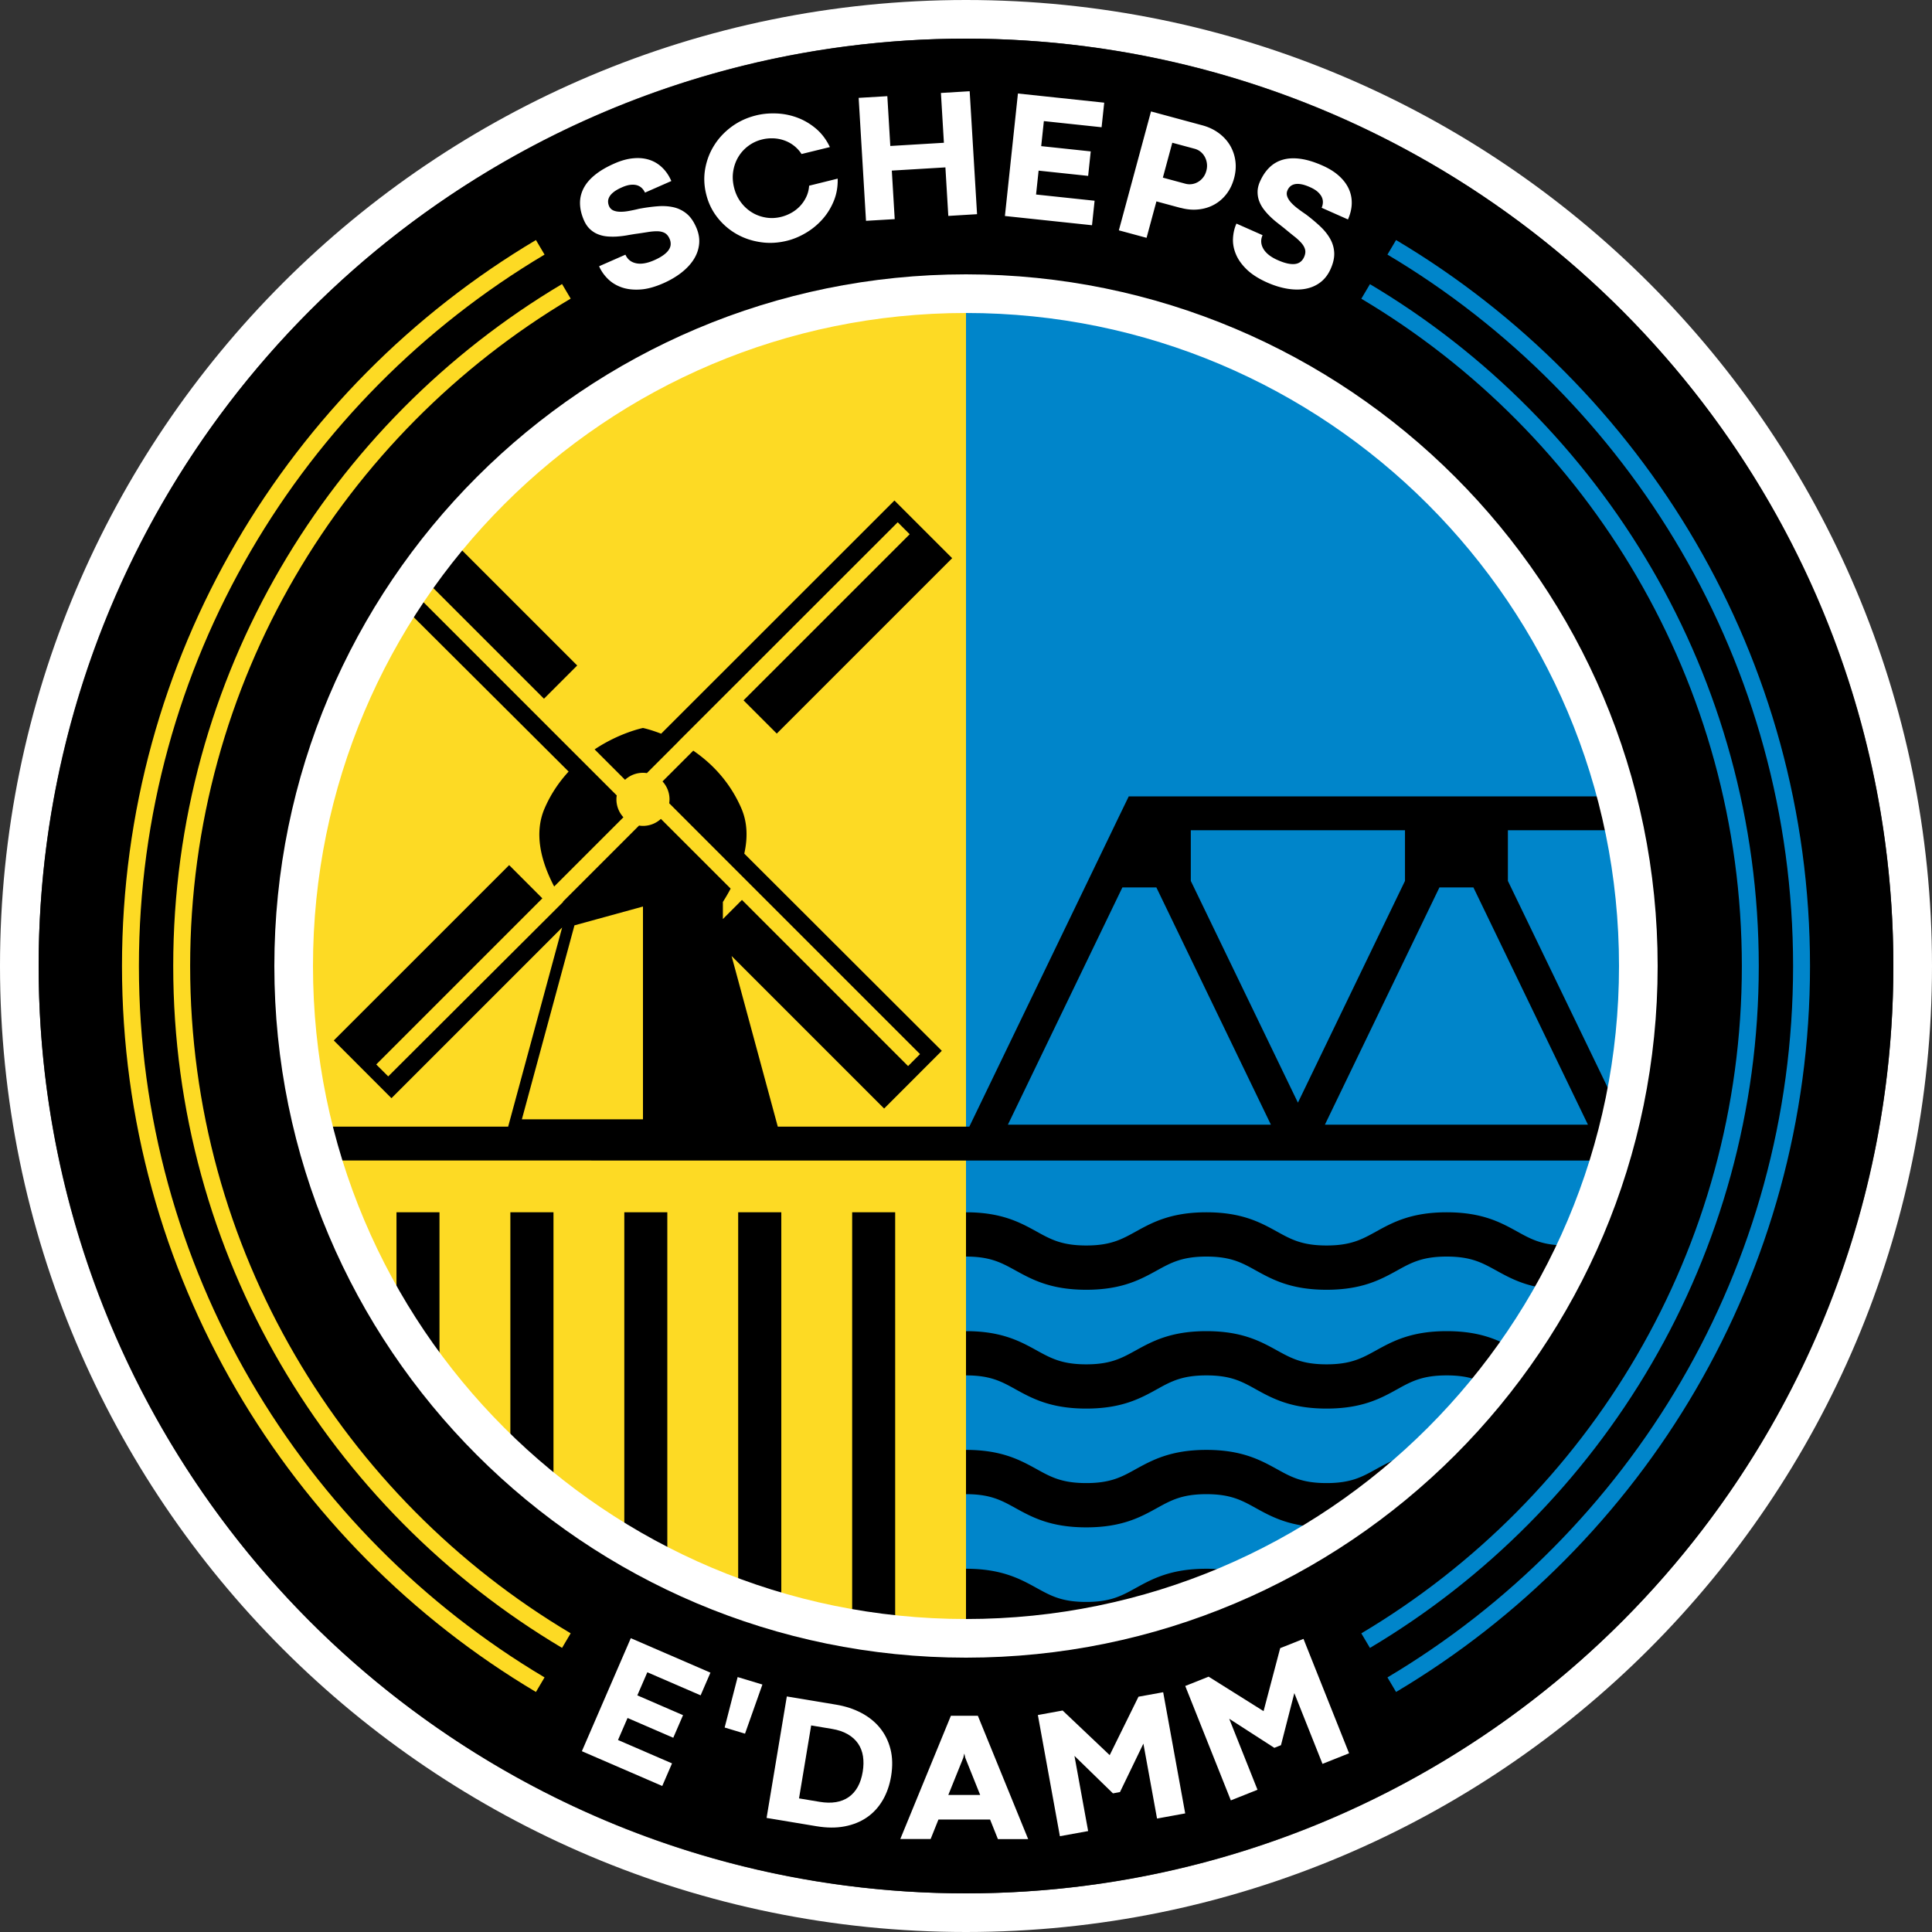 <?xml version="1.0" encoding="utf-8"?>
<svg xmlns="http://www.w3.org/2000/svg" viewBox="0 0 500 500"><rect x="0" y="0" width="500" height="500" fill="#333333" stroke="none"/><path d="M250 0C111.93 0 0 111.93 0 250s111.93 250 250 250 250-111.93 250-250S388.07 0 250 0zm0 490C117.45 490 10 382.55 10 250S117.45 10 250 10s240 107.45 240 240-107.45 240-240 240z" fill="#fff"/><circle cx="250" cy="250" r="240"/><path d="M80.39 250c0 93.52 76.09 169.61 169.61 169.61V80.39c-93.52 0-169.61 76.09-169.61 169.61z" fill="#fdda24"/><path d="M250 80.39v339.22c93.52 0 169.61-76.09 169.61-169.61S343.52 80.39 250 80.39z" fill="#0085ca"/><path d="M403.55 322.27c-1.71 3.7-3.56 7.31-5.53 10.83-4.73-.94-7.91-2.71-10.84-4.32-3.62-1.99-6.47-3.58-12.77-3.58s-9.17 1.57-12.79 3.58c-4.25 2.34-9.06 5.01-18.31 5.01s-14.07-2.67-18.32-5.01c-3.61-2.01-6.48-3.58-12.77-3.58s-9.17 1.59-12.79 3.58c-4.25 2.34-9.06 5.01-18.31 5.01s-14.07-2.67-18.33-5.01c-3.62-1.99-6.48-3.58-12.78-3.58H250v-11.46h.01c9.26 0 14.07 2.67 18.33 5.02 3.62 2 6.48 3.57 12.78 3.57s9.15-1.57 12.77-3.57c4.25-2.35 9.08-5.02 18.33-5.02s14.05 2.67 18.31 5.02c3.62 2 6.48 3.57 12.78 3.57s9.15-1.57 12.77-3.57c4.25-2.35 9.08-5.02 18.33-5.02s14.06 2.67 18.31 5.02c3.22 1.78 5.84 3.22 10.83 3.51zm-29.14 22.23c-9.25 0-14.08 2.66-18.33 5.01-3.62 1.99-6.47 3.58-12.77 3.58s-9.16-1.59-12.78-3.58c-4.26-2.35-9.07-5.01-18.31-5.01s-14.08 2.66-18.33 5.01c-3.62 1.99-6.47 3.58-12.77 3.58s-9.16-1.59-12.78-3.58c-4.26-2.35-9.07-5.01-18.33-5.01H250v11.45h.01c6.3 0 9.16 1.57 12.78 3.58 4.26 2.35 9.08 5.01 18.33 5.01s14.06-2.66 18.31-5.01c3.62-2.01 6.49-3.58 12.79-3.58s9.16 1.57 12.77 3.58c4.25 2.35 9.07 5.01 18.32 5.01s14.06-2.66 18.31-5.01c3.62-2.01 6.49-3.58 12.79-3.58 3.11 0 5.37.39 7.3 1.02 2.52-3.05 4.92-6.2 7.2-9.45-3.5-1.65-7.85-3.02-14.5-3.02zm-18.33 35.74c-3.62 2.01-6.47 3.58-12.77 3.58s-9.16-1.57-12.78-3.58c-4.26-2.34-9.07-5.01-18.31-5.01s-14.08 2.67-18.33 5.01c-3.62 2.01-6.47 3.58-12.77 3.58s-9.16-1.57-12.78-3.58c-4.26-2.34-9.07-5.01-18.33-5.01H250v11.46h.01c6.3 0 9.16 1.59 12.78 3.59 4.26 2.35 9.08 5 18.33 5s14.06-2.65 18.31-5c3.62-2 6.49-3.59 12.79-3.59s9.16 1.59 12.77 3.59c3.29 1.82 6.92 3.81 12.67 4.62 8.51-5.1 16.61-10.94 24.15-17.47-2.18.85-4 1.86-5.73 2.81zm-43.86 25.75c-9.25 0-14.08 2.66-18.33 5.01-3.62 2-6.47 3.58-12.77 3.58s-9.16-1.58-12.78-3.58c-4.26-2.35-9.07-5.01-18.33-5.01H250v13.54c22.52-.13 44.79-4.78 65.42-13.42-1.01-.08-2.07-.12-3.2-.12zm-91.68-92.26V417.1c3.7.64 7.41 1.16 11.13 1.54V313.73h-11.13zm-29.5 0v95.37c3.69 1.38 7.42 2.62 11.16 3.73v-99.1h-11.16zm-29.47 0v80.81s.02.01.03.02c3.65 2.28 7.35 4.39 11.1 6.34v-87.17h-11.13zm-29.49 0v58.05c3.56 3.47 7.28 6.79 11.16 9.92v-67.97h-11.16zm-29.47 0v19.57c3.36 5.99 7.07 11.77 11.13 17.32v-36.89h-11.13zm58.73-102.22l-17.92 17.92c-3.42-6.52-5.28-13.77-2.46-20.26 1.65-3.81 3.83-6.91 6.2-9.49l-40.46-40.32c.82-1.31 1.67-2.6 2.53-3.88l28.45 28.45 21.94 21.93c-.06.33-.09.67-.09 1.01 0 1.78.68 3.41 1.81 4.64zm-11.96-39.28l-8.6 8.6-29.01-29.01c2.37-3.33 4.86-6.58 7.47-9.73l30.14 30.14zm97.04-27.77l-45.39 45.39-8.6-8.6 43-42.99-3.1-3.1-56.79 56.76s.01.01.02.01l-8.15 8.15c-.33-.05-.67-.08-1.01-.08-1.79 0-3.41.68-4.64 1.81l-7.87-7.87c6.51-4.34 12.51-5.54 12.51-5.54s1.9.39 4.7 1.48l60.38-60.35 14.94 14.93zm170.09 137.92a166.7 166.7 0 01-3.83 15.64c0 .04-.01.08-.03.12-.22.73-.44 1.47-.67 2.2H88.32c-.91-2.9-1.76-5.83-2.51-8.77h45.7l13.97-51.53-44.17 44.17-14.93-14.94 45.39-45.38 8.59 8.6-42.99 42.99 3.1 3.09 45.27-45.15s-.03-.05-.05-.07l19.7-19.7c.33.06.67.09 1.01.09 1.79 0 3.41-.68 4.64-1.81l18.05 18.04c-.62 1.18-1.3 2.34-2.01 3.46v4.42l4.94-4.95 42.99 43 3.09-3.1-42.99-42.99-21.92-21.93c.05-.33.08-.67.08-1.01 0-1.78-.68-3.41-1.81-4.64l7.96-7.96c4.6 3.15 9.38 7.88 12.43 14.9 1.63 3.75 1.66 7.77.77 11.74l51.12 51.04-14.93 14.94-39.48-39.48 11.96 44.16h49.57l30.71-63.62 6.31-13.08 1.49-3.1 2.75-5.67h121.73c.74 2.76 1.41 5.55 2.01 8.36.03.13.06.27.09.41h-25.71v13.11l26.27 54.4zM166.4 234.61l-17.73 4.87-13.61 50.2h31.34v-55.07zm162.51 56.46l-29.64-61.4h-8.8l-29.63 61.4h68.07zm6.99-5.7l27.71-57.39v-13.11h-55.43v13.11l27.72 57.39zm75.06 5.7l-29.64-61.4h-8.8l-29.64 61.4h68.08z"/><path d="M250 71c-98.86 0-179 80.14-179 179s80.14 179 179 179 179-80.14 179-179S348.86 71 250 71zm0 348c-93.34 0-169-75.66-169-169S156.66 81 250 81s169 75.66 169 169-75.66 169-169 169z" fill="#fff"/><g fill="#fff"><path d="M150.59 453.21l12.66-29.25 20.61 8.92-2.54 5.87-13.79-5.97-2.59 5.98 11.83 5.12-2.53 5.85-11.83-5.12-2.47 5.7 13.98 6.05-2.53 5.85-20.8-9zM197.31 435.95l-4.5 12.72-5.27-1.59 3.36-13.06 6.42 1.94zM198.39 470.48l5.24-31.44 12.79 2.13c2.39.4 4.55 1.11 6.49 2.13s3.55 2.32 4.83 3.89c1.28 1.58 2.19 3.41 2.72 5.5.53 2.09.58 4.42.16 6.98-.39 2.34-1.12 4.42-2.18 6.23-1.06 1.81-2.42 3.29-4.07 4.43-1.65 1.14-3.58 1.92-5.78 2.34-2.21.42-4.65.4-7.33-.05l-12.85-2.14zm8.38-5.06l5.34.89c3.11.52 5.62.11 7.54-1.23 1.91-1.34 3.12-3.52 3.62-6.54.24-1.45.26-2.79.07-4.03-.2-1.24-.62-2.33-1.28-3.29s-1.55-1.76-2.67-2.41c-1.13-.65-2.5-1.11-4.12-1.38l-5.34-.89-3.14 18.86zM266.09 475.96h-7.83l-2.03-5.07h-13.36l-2.02 5.04H233l13.09-31.89h6.98l13.02 31.92zm-16.55-22.08l-.24 1.03-3.88 9.63h8.25l-3.86-9.63-.23-1.03h-.05zM289.85 463.79l-1.82.33-9.96-9.7 3.54 19.46-7.31 1.33-5.7-31.36 6.41-1.17 12.18 11.55 7.45-15.12 6.39-1.16 5.7 31.36-7.29 1.33-3.53-19.39-6.06 12.54zM331.52 451.65l-1.72.69-11.68-7.53 7.32 18.38-6.9 2.75-11.8-29.61 6.05-2.41 14.22 8.92 4.3-16.3 6.03-2.4 11.8 29.61-6.88 2.74-7.29-18.31-3.46 13.49z"/></g><g fill="#fff"><path d="M155.08 68.89l6.78-2.98c.53 1.2 1.44 1.94 2.75 2.22 1.3.28 2.85.02 4.66-.77.99-.43 1.79-.88 2.41-1.33.62-.45 1.09-.91 1.39-1.37.31-.46.48-.93.5-1.42.02-.49-.07-.98-.29-1.46-.31-.7-.72-1.19-1.24-1.48-.52-.28-1.15-.43-1.89-.45-.74-.01-1.6.06-2.58.22s-2.1.33-3.35.5c-.61.1-1.29.21-2.06.35-.77.13-1.57.23-2.4.29-.83.06-1.66.05-2.5-.01-.84-.07-1.64-.24-2.41-.54-.77-.29-1.48-.73-2.12-1.32-.64-.59-1.18-1.36-1.6-2.32-.64-1.46-.98-2.87-1.02-4.25-.04-1.37.25-2.68.87-3.93s1.59-2.42 2.92-3.51c1.33-1.1 3.03-2.1 5.1-3.01 1.72-.76 3.33-1.21 4.85-1.35 1.52-.15 2.9-.02 4.16.38 1.26.4 2.38 1.07 3.35 2 .97.93 1.77 2.09 2.38 3.5l-6.82 3c-.19-.43-.45-.81-.79-1.15-.34-.34-.75-.58-1.23-.74-.49-.15-1.06-.2-1.71-.13-.65.07-1.4.28-2.22.65-.92.4-1.63.81-2.16 1.23s-.9.84-1.12 1.26c-.22.42-.33.83-.32 1.23.01.4.1.78.26 1.15.22.5.57.86 1.05 1.09.48.22 1.06.34 1.73.36.68.02 1.43-.04 2.27-.19.84-.15 1.74-.34 2.69-.57 1.69-.32 3.28-.53 4.77-.65 1.49-.12 2.87-.04 4.13.24 1.26.28 2.39.83 3.38 1.63 1 .81 1.83 1.98 2.51 3.53.65 1.47.91 2.91.78 4.3-.13 1.4-.58 2.72-1.35 3.96-.77 1.25-1.84 2.4-3.19 3.47-1.35 1.06-2.92 1.99-4.71 2.78-2.23.98-4.25 1.53-6.07 1.63-1.81.11-3.42-.09-4.81-.59-1.39-.5-2.56-1.23-3.53-2.2-.97-.97-1.71-2.04-2.23-3.23zM214.79 38.06l-7.35 1.8a8.74 8.74 0 00-2.03-2.2 8.834 8.834 0 00-2.53-1.35c-.91-.31-1.84-.48-2.81-.51-.97-.03-1.92.06-2.86.3-1.34.33-2.53.9-3.59 1.7-1.06.8-1.92 1.76-2.57 2.87-.66 1.11-1.09 2.34-1.3 3.69-.21 1.35-.13 2.73.22 4.16.35 1.43.93 2.69 1.74 3.78.81 1.1 1.77 1.98 2.87 2.66 1.1.68 2.31 1.12 3.61 1.34 1.31.22 2.63.16 3.96-.17.94-.23 1.83-.59 2.67-1.06s1.59-1.06 2.24-1.75a9.18 9.18 0 001.6-2.36c.42-.88.67-1.85.74-2.9l7.39-1.83c.06 2.11-.29 4.06-1.03 5.84-.74 1.79-1.73 3.37-2.97 4.74-1.24 1.38-2.65 2.53-4.24 3.47s-3.21 1.62-4.88 2.03c-2.34.58-4.64.7-6.9.35-2.26-.34-4.34-1.05-6.23-2.14a16.863 16.863 0 01-4.89-4.26c-1.37-1.75-2.34-3.75-2.89-6-.56-2.26-.64-4.48-.24-6.67.4-2.18 1.18-4.2 2.35-6.04 1.16-1.84 2.67-3.44 4.51-4.79 1.85-1.35 3.94-2.31 6.27-2.89 1.65-.41 3.4-.58 5.25-.51 1.84.07 3.64.42 5.38 1.06 1.74.64 3.36 1.58 4.85 2.83 1.49 1.25 2.71 2.85 3.64 4.81zM224.12 57.15l-1.9-31.82 7.42-.44.77 12.89 13.87-.83-.77-12.89 7.44-.45 1.91 31.82-7.44.45-.75-12.56-13.87.83.75 12.56-7.42.44zM260.07 55.9l3.37-31.7 22.33 2.37-.68 6.36-14.94-1.59-.69 6.48 12.82 1.36-.67 6.34-12.82-1.36-.66 6.18 15.15 1.61-.67 6.34-22.54-2.39zM305.5 53.8l-6.22-1.68-2.55 9.43-7.17-1.94 8.32-30.77 13.28 3.59c1.62.44 3.03 1.11 4.25 2.01 1.22.9 2.19 1.96 2.92 3.18a10.64 10.64 0 011.38 4c.2 1.45.09 2.96-.33 4.51-.43 1.57-1.08 2.93-1.98 4.09a10.12 10.12 0 01-3.18 2.74c-1.23.67-2.58 1.09-4.07 1.24-1.49.16-3.04.02-4.63-.42zm-4.56-7.83l5.82 1.57c.59.16 1.17.19 1.75.1.58-.09 1.11-.29 1.6-.59.49-.29.92-.69 1.29-1.17s.63-1.04.8-1.68c.17-.62.22-1.23.15-1.84s-.24-1.17-.51-1.69-.63-.97-1.08-1.35c-.45-.38-.97-.65-1.55-.81l-5.82-1.57-2.44 9.03zM319.98 57.86l6.77 3c-.53 1.2-.46 2.38.21 3.53s1.9 2.13 3.7 2.92c.99.44 1.85.73 2.61.89.75.15 1.4.19 1.95.11s1.01-.28 1.39-.59c.38-.31.67-.71.89-1.2.31-.7.4-1.34.26-1.91s-.45-1.14-.94-1.7c-.49-.56-1.12-1.15-1.9-1.76s-1.65-1.33-2.63-2.14c-.48-.38-1.03-.81-1.64-1.29-.62-.48-1.23-1-1.83-1.58-.6-.57-1.16-1.19-1.68-1.86-.52-.66-.93-1.38-1.23-2.15-.3-.76-.45-1.58-.45-2.45 0-.87.21-1.79.64-2.74.65-1.46 1.46-2.66 2.45-3.62a8.09 8.09 0 013.49-2c1.34-.38 2.86-.45 4.57-.21 1.7.24 3.59.82 5.66 1.74 1.71.76 3.14 1.65 4.26 2.67 1.13 1.02 1.97 2.13 2.52 3.33s.81 2.47.78 3.82c-.03 1.34-.36 2.72-.98 4.12l-6.81-3.02c.19-.43.3-.88.32-1.36.02-.48-.07-.95-.29-1.41-.21-.46-.57-.91-1.05-1.35-.49-.44-1.15-.84-1.98-1.21-.91-.41-1.7-.66-2.36-.77-.66-.11-1.23-.1-1.69.02-.46.12-.84.32-1.12.59-.29.28-.51.6-.67.97-.22.5-.25 1-.09 1.51s.46 1.02.9 1.53 1 1.03 1.67 1.55a40.1 40.1 0 002.24 1.61c1.37 1.03 2.6 2.06 3.7 3.09 1.09 1.02 1.96 2.09 2.6 3.22.64 1.12 1 2.32 1.07 3.6.07 1.28-.23 2.69-.92 4.23-.65 1.47-1.54 2.63-2.66 3.48-1.12.85-2.4 1.4-3.84 1.67s-3.01.26-4.71-.02c-1.69-.28-3.44-.82-5.22-1.61-2.23-.99-3.99-2.12-5.29-3.38s-2.24-2.58-2.8-3.95c-.57-1.36-.82-2.73-.75-4.09.07-1.36.36-2.64.89-3.82z"/></g><g fill="#0085ca"><path d="M468.43 250c0-79.82-43.05-149.77-107.13-187.88l-2.23 3.77c62.8 37.35 104.98 105.89 104.98 184.11s-42.18 146.76-104.98 184.11l2.23 3.77C425.39 399.77 468.43 329.82 468.43 250z"/><path d="M450.79 250c0 73.38-39.57 137.67-98.48 172.71l2.23 3.77c60.2-35.8 100.63-101.5 100.63-176.47S414.74 109.33 354.54 73.54l-2.23 3.77c58.91 35.03 98.48 99.33 98.48 172.71z"/></g><g fill="#fdda24"><path d="M35.95 250c0-78.22 42.18-146.76 104.98-184.11l-2.23-3.77C74.62 100.23 31.57 170.18 31.57 250S74.62 399.77 138.7 437.88l2.23-3.77C78.13 396.76 35.95 328.22 35.95 250z"/><path d="M44.83 250c0 74.98 40.43 140.68 100.63 176.47l2.23-3.77c-58.91-35.03-98.48-99.33-98.48-172.71s39.57-137.67 98.48-172.71l-2.23-3.77c-60.2 35.8-100.63 101.5-100.63 176.47z"/></g></svg>